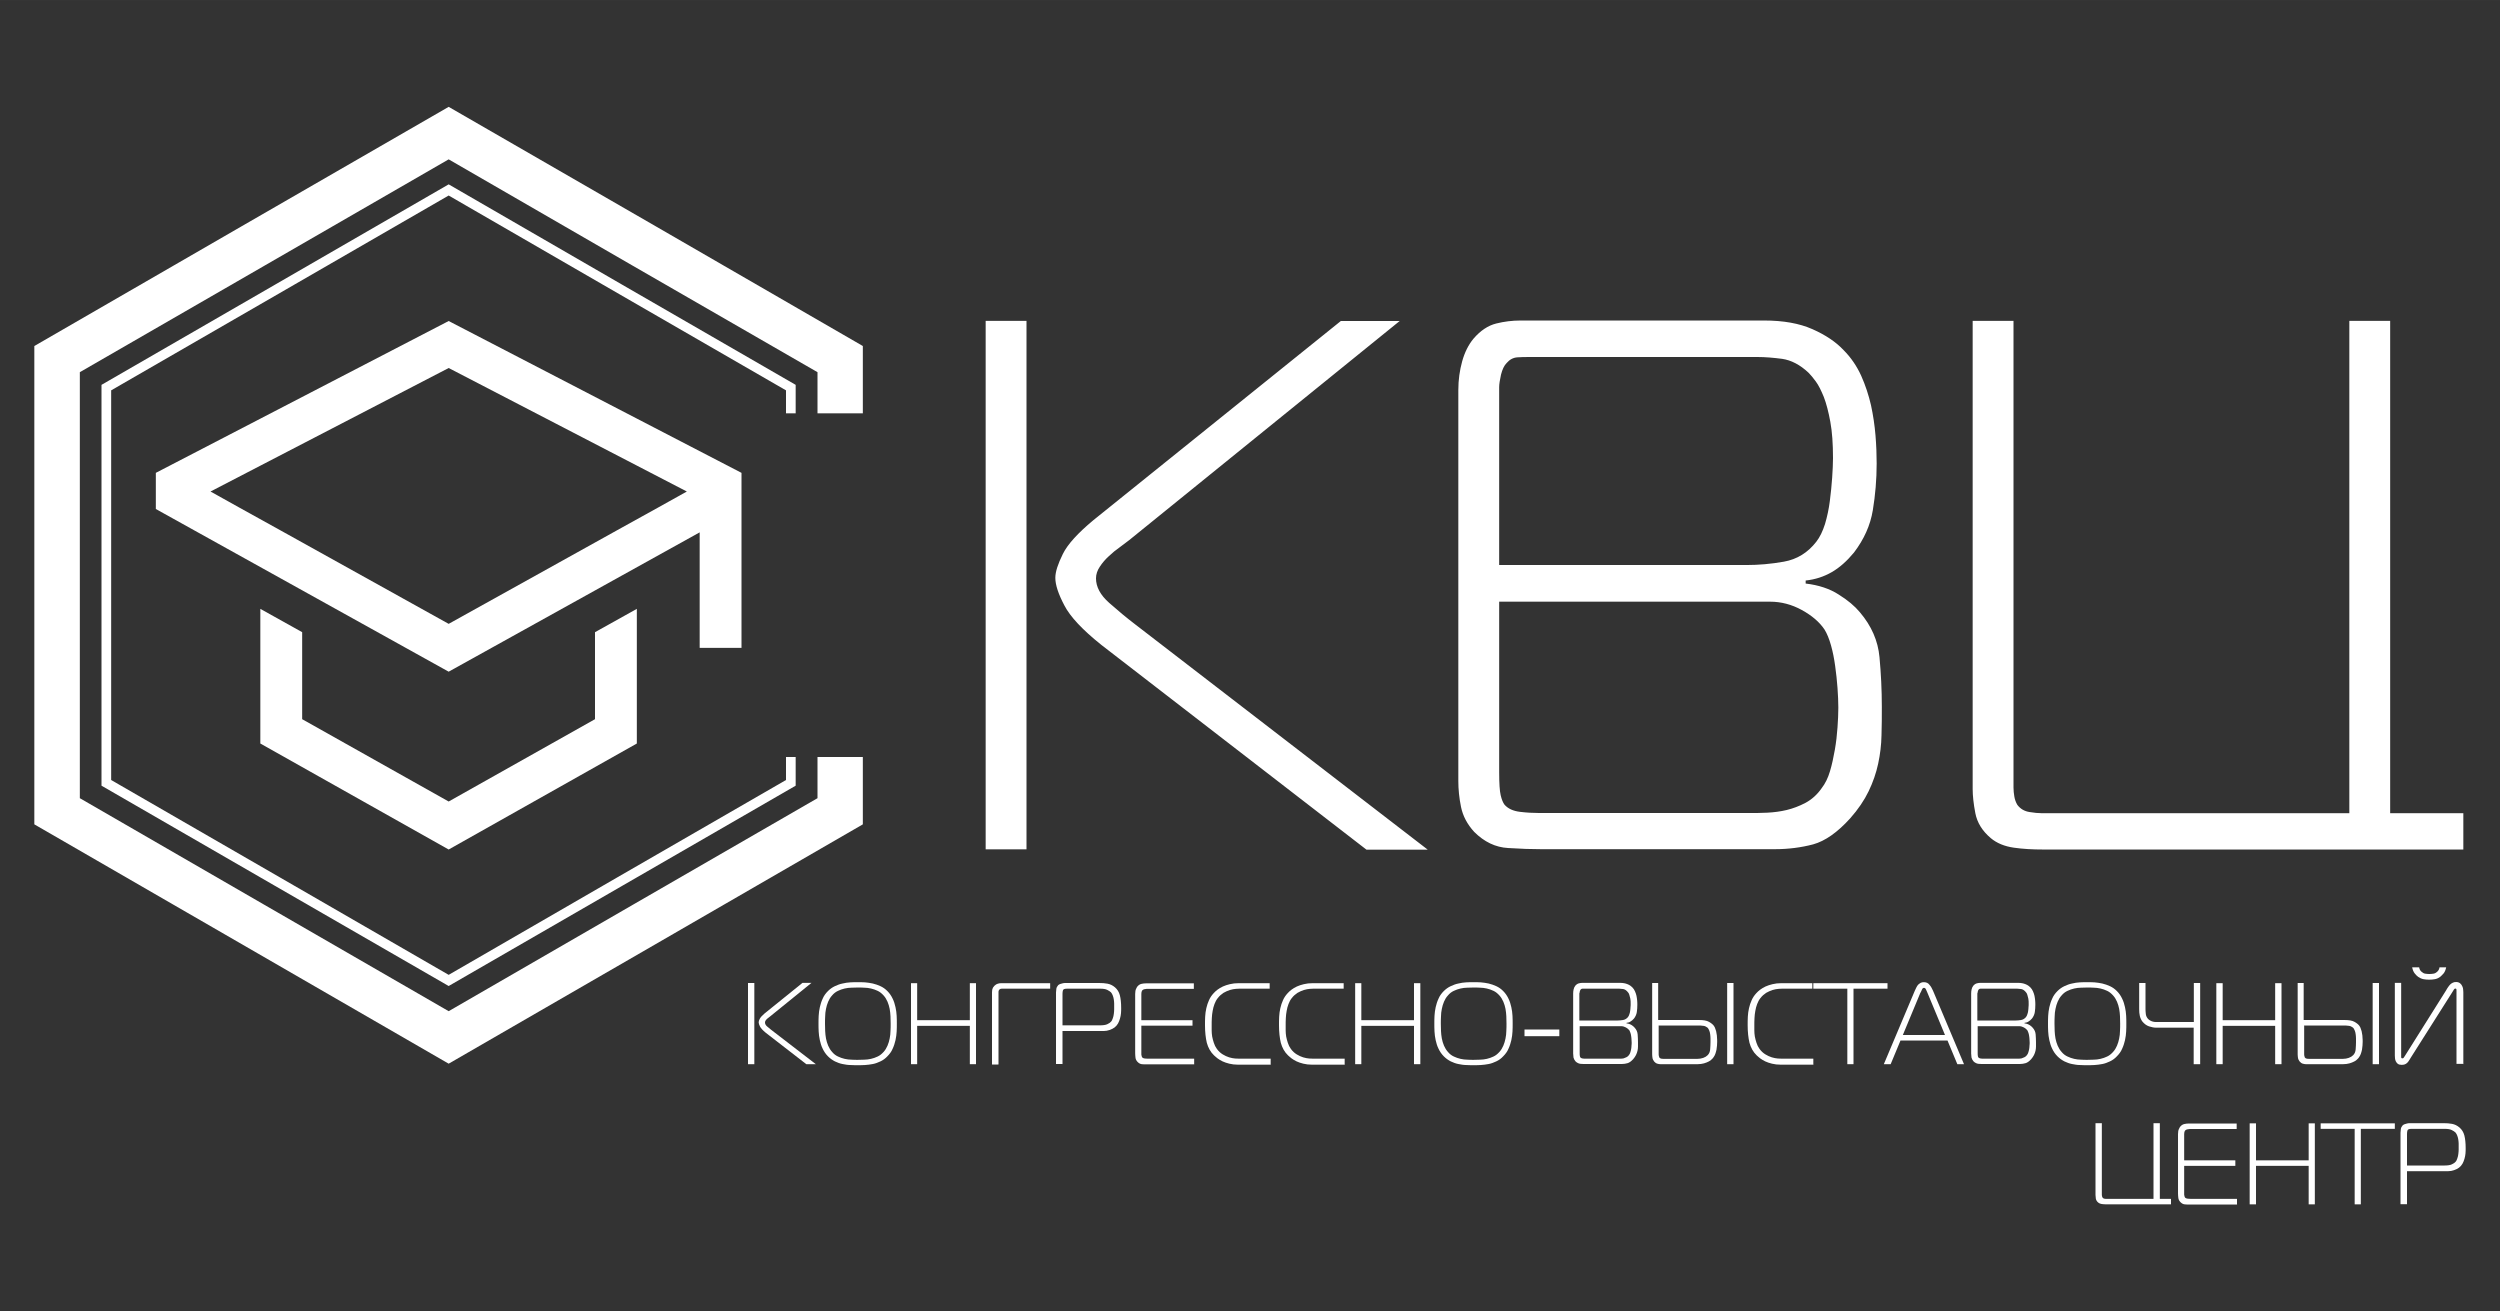 <?xml version="1.0" encoding="UTF-8"?> <svg xmlns="http://www.w3.org/2000/svg" xmlns:xlink="http://www.w3.org/1999/xlink" xml:space="preserve" width="150mm" height="78.672mm" version="1.1" style="shape-rendering:geometricPrecision; text-rendering:geometricPrecision; image-rendering:optimizeQuality; fill-rule:evenodd; clip-rule:evenodd" viewBox="0 0 15000 7867"><rect x="0" y="0" width="15000" height="7867" fill="#333333" stroke="none"/> <defs> <style type="text/css"> .fil0 {fill:white} .fil1 {fill:white;fill-rule:nonzero} </style> </defs> <g id="Слой_x0020_1">  <g id="_127740880"> <g> <polygon class="fil0" points="3570,4315 2692,4809 1813,4315 1813,3793 1562,3653 1562,4461 2692,5097 3821,4461 3821,3653 3570,3793 "></polygon> <path class="fil0" d="M2692 1926l-1757 911 0 217 1757 976 1506 -836 0 693 251 0 0 -1050 -1757 -911zm1255 1120l-251 139 -1004 558 -1004 -558 -251 -139 -174 -97 1429 -741 1429 741 -174 97z"></path> </g> <path class="fil1" d="M8564 5096l-1753 -1350c-51,-39 -103,-82 -156,-129 -53,-47 -79,-96 -79,-147 0,-24 8,-48 23,-70 15,-23 33,-44 54,-63 21,-20 43,-38 66,-54 23,-17 42,-31 57,-43l1622 -1314 -353 0 -1486 1196c-91,76 -153,143 -182,202 -29,59 -45,106 -45,143 0,42 18,97 54,165 35,68 109,147 223,238l1590 1228 367 0zm-2650 0l245 0 0 -3171 -245 0 0 3171zm3081 -1486l1626 0c66,0 130,17 190,50 60,33 106,72 136,117 15,24 28,56 39,95 11,39 19,80 25,124 6,44 11,88 14,131 3,43 5,83 5,119 0,36 -2,76 -5,119 -3,44 -8,88 -16,134 -8,45 -17,88 -29,128 -12,41 -29,75 -50,102 -27,39 -60,68 -97,88 -38,20 -76,34 -113,43 -38,9 -76,14 -116,16 -39,2 -74,2 -104,2l-1264 0c-36,0 -75,-2 -116,-7 -41,-5 -72,-19 -93,-43 -9,-12 -17,-31 -23,-57 -6,-25 -9,-71 -9,-137l0 -1025zm0 -1287c0,-18 4,-43 11,-75 8,-32 19,-55 34,-70 18,-21 39,-32 63,-34 24,-2 48,-2 72,-2l1373 0c42,0 91,4 145,11 54,8 107,35 159,84 12,12 26,29 43,52 17,23 32,54 48,93 15,39 28,89 39,149 11,60 16,133 16,217 0,33 -2,72 -5,118 -3,45 -8,92 -14,140 -6,48 -16,94 -29,138 -14,44 -31,79 -52,106 -51,66 -116,106 -195,120 -79,14 -153,20 -222,20l-1486 0 0 -1069zm1839 1178l0 -18c57,-6 109,-23 156,-50 47,-27 91,-66 134,-118 60,-79 98,-163 113,-254 15,-91 23,-184 23,-281 0,-51 -2,-107 -7,-168 -5,-60 -14,-121 -27,-181 -14,-60 -33,-119 -59,-177 -26,-57 -61,-109 -106,-154 -45,-48 -107,-90 -186,-125 -79,-35 -175,-52 -290,-52l-1463 0c-48,0 -97,6 -145,18 -48,12 -94,42 -136,91 -30,36 -53,82 -68,136 -15,54 -23,112 -23,172l0 2347c0,48 5,100 16,154 11,54 37,104 79,150 60,60 128,93 204,97 76,5 142,7 199,7l1400 0c82,0 159,-10 231,-29 72,-20 146,-72 222,-156 48,-54 85,-109 111,-163 26,-54 45,-109 57,-165 12,-56 19,-113 20,-170 2,-57 2,-115 2,-172 0,-100 -5,-199 -14,-297 -9,-98 -48,-188 -118,-270 -30,-36 -72,-72 -127,-106 -54,-35 -121,-57 -199,-66zm3946 1595l0 -217 -439 0 0 -2954 -245 0 0 2954 -1848 0c-18,0 -42,-2 -72,-7 -30,-5 -54,-19 -72,-43 -9,-15 -15,-32 -18,-50 -3,-18 -5,-36 -5,-54l0 -2800 -245 0 0 2809c0,39 5,88 16,145 11,57 42,107 93,150 36,30 82,49 138,57 56,8 114,11 174,11l2523 0z"></path> <path class="fil1" d="M4895 6385l-269 -207c-8,-6 -16,-13 -24,-20 -8,-7 -12,-15 -12,-23 0,-4 1,-7 3,-11 2,-3 5,-7 8,-10 3,-3 7,-6 10,-8 3,-3 6,-5 9,-7l249 -202 -54 0 -228 184c-14,12 -23,22 -28,31 -5,9 -7,16 -7,22 0,6 3,15 8,25 5,10 17,23 34,37l244 189 56 0zm-407 0l38 0 0 -487 -38 0 0 487z"></path> <path id="1" class="fil1" d="M5146 5893c-14,0 -29,0 -44,1 -16,1 -31,3 -47,7 -16,3 -31,9 -46,16 -15,7 -29,17 -41,29 -14,14 -25,29 -32,46 -8,17 -13,34 -17,51 -4,18 -6,35 -7,52 -1,17 -1,33 -1,47 0,14 0,29 1,47 1,17 3,35 7,52 4,18 9,35 17,51 8,17 18,32 32,46 13,13 26,22 41,30 15,7 30,13 46,16 16,3 31,6 47,6 16,1 30,1 44,1 14,0 29,0 44,-1 16,-1 31,-3 47,-6 16,-3 31,-9 46,-16 15,-7 29,-17 41,-30 14,-14 25,-29 32,-46 8,-17 13,-34 17,-51 4,-18 6,-35 7,-52 1,-17 1,-33 1,-47 0,-14 0,-29 -1,-47 -1,-17 -3,-35 -7,-52 -4,-18 -9,-35 -17,-51 -8,-17 -18,-32 -32,-46 -13,-13 -26,-22 -41,-29 -15,-7 -30,-12 -46,-16 -16,-3 -31,-6 -47,-7 -16,-1 -30,-1 -44,-1zm-196 249c0,-14 0,-29 1,-44 0,-15 2,-30 5,-45 3,-15 7,-29 13,-43 6,-14 13,-26 24,-38 10,-12 22,-21 35,-27 13,-6 26,-11 40,-14 14,-3 27,-5 41,-5 14,0 26,-1 38,-1 12,0 24,0 38,1 14,0 27,2 41,5 14,3 27,8 40,14 13,6 24,15 35,27 10,11 18,24 24,38 6,14 10,28 13,43 3,15 4,30 5,45 0,15 1,30 1,44 0,14 0,29 -1,44 0,15 -2,30 -5,45 -3,15 -7,29 -13,43 -6,14 -13,26 -24,38 -11,12 -22,21 -35,27 -13,6 -26,11 -40,14 -14,3 -27,5 -41,5 -14,0 -26,1 -38,1 -12,0 -24,0 -38,-1 -14,0 -27,-2 -41,-5 -14,-3 -27,-8 -40,-14 -13,-6 -25,-15 -35,-27 -10,-11 -18,-24 -24,-38 -6,-14 -10,-28 -13,-43 -3,-15 -4,-30 -5,-45 0,-15 -1,-30 -1,-44z"></path> <polygon id="2" class="fil1" points="5856,5899 5819,5899 5819,6121 5503,6121 5503,5899 5466,5899 5466,6385 5503,6385 5503,6155 5819,6155 5819,6385 5856,6385 "></polygon> <path id="3" class="fil1" d="M5991 6385l0 -421c0,-5 0,-9 0,-14 0,-5 2,-8 4,-11 4,-5 9,-7 16,-7 7,0 13,0 18,0l272 0 0 -33 -294 0c-6,0 -13,1 -20,3 -7,2 -14,6 -21,13 -6,6 -10,13 -12,20 -1,7 -2,13 -2,20l0 432 38 0z"></path> <path id="4" class="fil1" d="M6375 6385l0 -199 247 0c12,0 24,-2 35,-6 12,-4 22,-9 30,-15 9,-7 16,-15 21,-24 5,-9 9,-19 12,-30 3,-10 5,-21 6,-32 1,-11 1,-22 1,-31 0,-32 -3,-58 -8,-77 -5,-19 -15,-35 -29,-47 -14,-12 -29,-19 -45,-22 -16,-3 -32,-4 -48,-4l-201 0c-2,0 -5,0 -8,0 -4,0 -8,1 -13,2 -5,1 -9,2 -14,4 -5,2 -9,4 -12,7 -6,7 -10,14 -11,22 -1,8 -2,16 -2,22l0 429 38 0zm0 -232l0 -191c0,-8 1,-15 3,-21 2,-6 10,-9 24,-9l199 0c18,0 32,2 42,7 10,5 18,10 23,15 5,6 8,12 11,20 3,8 5,16 6,24 1,8 2,16 2,23 0,7 0,13 0,17 0,5 0,11 0,19 0,8 -1,17 -2,26 -1,9 -3,18 -6,26 -3,9 -6,16 -11,21 -4,5 -11,10 -22,15 -10,5 -26,7 -46,7l-225 0z"></path> <path id="5" class="fil1" d="M7165 6385l0 -33 -279 0c-4,0 -10,0 -17,-1 -7,-1 -12,-3 -14,-5 -2,-2 -4,-5 -5,-9 -1,-4 -2,-7 -2,-10l0 -173 307 0 0 -33 -307 0 0 -157c0,-2 0,-6 1,-11 1,-5 3,-10 7,-13 2,-2 6,-4 11,-5 5,-1 10,-2 14,-2l282 0 0 -33 -287 0c-9,0 -18,1 -27,3 -9,2 -17,7 -24,15 -2,2 -5,7 -8,14 -4,7 -6,18 -6,32l0 355c0,9 1,19 2,28 1,9 6,18 13,25 8,8 16,12 25,13 9,1 17,1 26,1l289 0z"></path> <path id="6" class="fil1" d="M7624 6385l0 -33 -188 0c-6,0 -14,0 -25,-1 -11,-1 -23,-3 -36,-7 -13,-4 -26,-10 -39,-18 -13,-8 -25,-19 -35,-33 -8,-11 -14,-23 -18,-36 -4,-13 -8,-26 -10,-38 -2,-13 -3,-25 -3,-37 0,-12 0,-23 0,-32 0,-13 0,-27 1,-42 1,-15 2,-29 5,-43 2,-14 6,-27 11,-41 5,-13 11,-25 20,-36 10,-13 22,-23 34,-31 13,-7 25,-13 38,-17 13,-4 25,-6 37,-7 12,-1 23,-1 32,-1l170 0 0 -33 -186 0c-19,0 -37,2 -53,6 -16,4 -29,8 -42,14 -12,6 -23,12 -32,19 -9,7 -17,14 -23,21 -12,13 -21,26 -28,42 -7,15 -12,31 -16,48 -4,17 -6,34 -7,51 -1,17 -1,34 -1,51 0,41 4,77 11,106 8,29 22,55 43,75 6,6 13,11 21,18 8,6 18,12 30,18 12,6 26,10 41,14 16,4 33,6 53,6l196 0z"></path> <path id="7" class="fil1" d="M8068 6385l0 -33 -188 0c-6,0 -14,0 -25,-1 -11,-1 -23,-3 -36,-7 -13,-4 -26,-10 -39,-18 -13,-8 -25,-19 -35,-33 -8,-11 -14,-23 -18,-36 -4,-13 -8,-26 -10,-38 -2,-13 -3,-25 -3,-37 0,-12 0,-23 0,-32 0,-13 0,-27 1,-42 1,-15 2,-29 5,-43 2,-14 6,-27 11,-41 5,-13 11,-25 20,-36 10,-13 22,-23 34,-31 13,-7 25,-13 38,-17 13,-4 25,-6 37,-7 12,-1 23,-1 32,-1l170 0 0 -33 -186 0c-19,0 -37,2 -53,6 -16,4 -29,8 -42,14 -12,6 -23,12 -32,19 -9,7 -17,14 -23,21 -12,13 -21,26 -28,42 -7,15 -12,31 -16,48 -4,17 -6,34 -7,51 -1,17 -1,34 -1,51 0,41 4,77 11,106 8,29 22,55 43,75 6,6 13,11 21,18 8,6 18,12 30,18 12,6 26,10 41,14 16,4 33,6 53,6l196 0z"></path> <polygon id="8" class="fil1" points="8522,5899 8484,5899 8484,6121 8168,6121 8168,5899 8131,5899 8131,6385 8168,6385 8168,6155 8484,6155 8484,6385 8522,6385 "></polygon> <path id="9" class="fil1" d="M8841 5893c-14,0 -29,0 -44,1 -16,1 -31,3 -47,7 -16,3 -31,9 -46,16 -15,7 -29,17 -41,29 -14,14 -25,29 -32,46 -8,17 -13,34 -17,51 -4,18 -6,35 -7,52 -1,17 -1,33 -1,47 0,14 0,29 1,47 1,17 3,35 7,52 4,18 9,35 17,51 8,17 18,32 32,46 13,13 26,22 41,30 15,7 30,13 46,16 16,3 31,6 47,6 16,1 30,1 44,1 14,0 29,0 44,-1 16,-1 31,-3 47,-6 16,-3 31,-9 46,-16 15,-7 29,-17 41,-30 14,-14 25,-29 32,-46 8,-17 13,-34 17,-51 4,-18 6,-35 7,-52 1,-17 1,-33 1,-47 0,-14 0,-29 -1,-47 -1,-17 -3,-35 -7,-52 -4,-18 -9,-35 -17,-51 -8,-17 -18,-32 -32,-46 -13,-13 -26,-22 -41,-29 -15,-7 -30,-12 -46,-16 -16,-3 -31,-6 -47,-7 -16,-1 -30,-1 -44,-1zm-196 249c0,-14 0,-29 1,-44 0,-15 2,-30 5,-45 3,-15 7,-29 13,-43 6,-14 13,-26 24,-38 10,-12 22,-21 35,-27 13,-6 26,-11 40,-14 14,-3 27,-5 41,-5 14,0 26,-1 38,-1 12,0 24,0 38,1 14,0 27,2 41,5 14,3 27,8 40,14 13,6 24,15 35,27 10,11 18,24 24,38 6,14 10,28 13,43 3,15 4,30 5,45 0,15 1,30 1,44 0,14 0,29 -1,44 0,15 -2,30 -5,45 -3,15 -7,29 -13,43 -6,14 -13,26 -24,38 -11,12 -22,21 -35,27 -13,6 -26,11 -40,14 -14,3 -27,5 -41,5 -14,0 -26,1 -38,1 -12,0 -24,0 -38,-1 -14,0 -27,-2 -41,-5 -14,-3 -27,-8 -40,-14 -13,-6 -25,-15 -35,-27 -10,-11 -18,-24 -24,-38 -6,-14 -10,-28 -13,-43 -3,-15 -4,-30 -5,-45 0,-15 -1,-30 -1,-44z"></path> <polygon id="10" class="fil1" points="9147,6217 9356,6217 9356,6177 9147,6177 "></polygon> <path id="11" class="fil1" d="M9477 6157l250 0c10,0 20,3 29,8 9,5 16,11 21,18 2,4 4,9 6,15 2,6 3,12 4,19 1,7 2,13 2,20 0,7 1,13 1,18 0,6 0,12 -1,18 0,7 -1,14 -2,21 -1,7 -3,13 -5,20 -2,6 -4,11 -8,16 -4,6 -9,10 -15,13 -6,3 -12,5 -17,7 -6,1 -12,2 -18,2 -6,0 -11,0 -16,0l-194 0c-6,0 -11,0 -18,-1 -6,-1 -11,-3 -14,-7 -1,-2 -3,-5 -3,-9 -1,-4 -1,-11 -1,-21l0 -157zm0 -198c0,-3 1,-7 2,-11 1,-5 3,-8 5,-11 3,-3 6,-5 10,-5 4,0 7,0 11,0l211 0c6,0 14,1 22,2 8,1 16,5 24,13 2,2 4,5 7,8 3,3 5,8 7,14 2,6 4,14 6,23 2,9 2,20 2,33 0,5 0,11 -1,18 0,7 -1,14 -2,22 -1,7 -2,14 -5,21 -2,7 -5,12 -8,16 -8,10 -18,16 -30,18 -12,2 -23,3 -34,3l-228 0 0 -164zm282 181l0 -3c9,-1 17,-3 24,-8 7,-4 14,-10 21,-18 9,-12 15,-25 17,-39 2,-14 3,-28 3,-43 0,-8 0,-16 -1,-26 -1,-9 -2,-19 -4,-28 -2,-9 -5,-18 -9,-27 -4,-9 -9,-17 -16,-24 -7,-7 -16,-14 -29,-19 -12,-5 -27,-8 -45,-8l-225 0c-7,0 -15,1 -22,3 -7,2 -14,6 -21,14 -5,6 -8,13 -10,21 -2,8 -3,17 -3,26l0 360c0,7 1,15 2,24 2,8 6,16 12,23 9,9 20,14 31,15 12,1 22,1 31,1l215 0c13,0 24,-2 35,-5 11,-3 22,-11 34,-24 7,-8 13,-17 17,-25 4,-8 7,-17 9,-25 2,-9 3,-17 3,-26 0,-9 0,-18 0,-26 0,-15 -1,-30 -2,-46 -1,-15 -7,-29 -18,-41 -5,-6 -11,-11 -19,-16 -8,-5 -19,-9 -31,-10z"></path> <path id="12" class="fil1" d="M10401 6385l0 -487 -38 0 0 487 38 0zm-488 -487l0 428c0,7 1,15 2,22 1,7 5,14 10,21 6,7 12,11 19,13 7,2 13,3 18,3l224 0c14,0 27,-2 38,-5 11,-3 20,-7 28,-11 8,-4 14,-8 18,-13 5,-4 8,-8 10,-11 5,-6 9,-14 12,-22 3,-8 5,-17 7,-25 1,-9 2,-17 3,-25 0,-8 1,-15 1,-22 0,-8 0,-16 -1,-25 0,-9 -1,-18 -3,-26 -1,-9 -3,-17 -6,-24 -2,-8 -5,-14 -9,-20 -6,-9 -16,-17 -30,-25 -14,-8 -34,-11 -59,-11l-246 0 0 -222 -38 0zm38 255l250 0c5,0 11,1 20,2 9,1 16,5 23,10 5,4 8,10 11,17 3,7 5,14 6,23 1,8 2,16 2,25 0,8 0,16 0,24 0,14 -1,28 -2,42 -1,14 -6,26 -15,35 -7,7 -15,12 -26,16 -11,4 -23,6 -35,6l-202 0c-5,0 -10,0 -15,-1 -5,-1 -9,-3 -12,-7 -1,-2 -2,-6 -3,-10 -1,-4 -1,-8 -1,-12l0 -168z"></path> <path id="13" class="fil1" d="M10880 6385l0 -33 -188 0c-6,0 -14,0 -25,-1 -11,-1 -23,-3 -36,-7 -13,-4 -26,-10 -39,-18 -13,-8 -25,-19 -35,-33 -8,-11 -14,-23 -18,-36 -4,-13 -8,-26 -10,-38 -2,-13 -3,-25 -3,-37 0,-12 0,-23 0,-32 0,-13 0,-27 1,-42 1,-15 2,-29 5,-43 2,-14 6,-27 11,-41 5,-13 11,-25 20,-36 10,-13 22,-23 34,-31 13,-7 25,-13 38,-17 13,-4 25,-6 37,-7 12,-1 23,-1 32,-1l170 0 0 -33 -186 0c-19,0 -37,2 -53,6 -16,4 -29,8 -42,14 -12,6 -23,12 -32,19 -9,7 -17,14 -23,21 -12,13 -21,26 -28,42 -7,15 -12,31 -16,48 -4,17 -6,34 -7,51 -1,17 -1,34 -1,51 0,41 4,77 11,106 8,29 22,55 43,75 6,6 13,11 21,18 8,6 18,12 30,18 12,6 26,10 41,14 16,4 33,6 53,6l196 0z"></path> <polygon id="14" class="fil1" points="11121,6385 11121,5932 11325,5932 11325,5899 10880,5899 10880,5932 11084,5932 11084,6385 "></polygon> <path id="15" class="fil1" d="M11304 6385l40 0 59 -142 282 0 59 142 40 0 -186 -441c-6,-13 -12,-25 -21,-35 -8,-11 -19,-16 -34,-16 -7,0 -14,1 -19,4 -6,3 -10,7 -15,11 -4,5 -8,10 -11,17 -3,6 -6,13 -9,19l-186 441zm220 -430c2,-5 5,-11 8,-18 3,-7 7,-10 12,-10 5,0 9,3 12,10 3,7 6,13 8,18l106 255 -253 0 106 -255z"></path> <path id="16" class="fil1" d="M11865 6157l250 0c10,0 20,3 29,8 9,5 16,11 21,18 2,4 4,9 6,15 2,6 3,12 4,19 1,7 2,13 2,20 0,7 1,13 1,18 0,6 0,12 -1,18 0,7 -1,14 -2,21 -1,7 -3,13 -5,20 -2,6 -4,11 -8,16 -4,6 -9,10 -15,13 -6,3 -12,5 -17,7 -6,1 -12,2 -18,2 -6,0 -11,0 -16,0l-194 0c-6,0 -11,0 -18,-1 -6,-1 -11,-3 -14,-7 -1,-2 -3,-5 -3,-9 -1,-4 -1,-11 -1,-21l0 -157zm0 -198c0,-3 1,-7 2,-11 1,-5 3,-8 5,-11 3,-3 6,-5 10,-5 4,0 7,0 11,0l211 0c6,0 14,1 22,2 8,1 16,5 24,13 2,2 4,5 7,8 3,3 5,8 7,14 2,6 4,14 6,23 2,9 2,20 2,33 0,5 0,11 -1,18 0,7 -1,14 -2,22 -1,7 -2,14 -5,21 -2,7 -5,12 -8,16 -8,10 -18,16 -30,18 -12,2 -23,3 -34,3l-228 0 0 -164zm282 181l0 -3c9,-1 17,-3 24,-8 7,-4 14,-10 21,-18 9,-12 15,-25 17,-39 2,-14 3,-28 3,-43 0,-8 0,-16 -1,-26 -1,-9 -2,-19 -4,-28 -2,-9 -5,-18 -9,-27 -4,-9 -9,-17 -16,-24 -7,-7 -16,-14 -29,-19 -12,-5 -27,-8 -45,-8l-225 0c-7,0 -15,1 -22,3 -7,2 -14,6 -21,14 -5,6 -8,13 -10,21 -2,8 -3,17 -3,26l0 360c0,7 1,15 2,24 2,8 6,16 12,23 9,9 20,14 31,15 12,1 22,1 31,1l215 0c13,0 24,-2 35,-5 11,-3 22,-11 34,-24 7,-8 13,-17 17,-25 4,-8 7,-17 9,-25 2,-9 3,-17 3,-26 0,-9 0,-18 0,-26 0,-15 -1,-30 -2,-46 -1,-15 -7,-29 -18,-41 -5,-6 -11,-11 -19,-16 -8,-5 -19,-9 -31,-10z"></path> <path id="17" class="fil1" d="M12523 5893c-14,0 -29,0 -44,1 -16,1 -31,3 -47,7 -16,3 -31,9 -46,16 -15,7 -29,17 -41,29 -14,14 -25,29 -32,46 -8,17 -13,34 -17,51 -4,18 -6,35 -7,52 -1,17 -1,33 -1,47 0,14 0,29 1,47 1,17 3,35 7,52 4,18 9,35 17,51 8,17 18,32 32,46 13,13 26,22 41,30 15,7 30,13 46,16 16,3 31,6 47,6 16,1 30,1 44,1 14,0 29,0 44,-1 16,-1 31,-3 47,-6 16,-3 31,-9 46,-16 15,-7 29,-17 41,-30 14,-14 25,-29 32,-46 8,-17 13,-34 17,-51 4,-18 6,-35 7,-52 1,-17 1,-33 1,-47 0,-14 0,-29 -1,-47 -1,-17 -3,-35 -7,-52 -4,-18 -9,-35 -17,-51 -8,-17 -18,-32 -32,-46 -13,-13 -26,-22 -41,-29 -15,-7 -30,-12 -46,-16 -16,-3 -31,-6 -47,-7 -16,-1 -30,-1 -44,-1zm-196 249c0,-14 0,-29 1,-44 0,-15 2,-30 5,-45 3,-15 7,-29 13,-43 6,-14 13,-26 24,-38 10,-12 22,-21 35,-27 13,-6 26,-11 40,-14 14,-3 27,-5 41,-5 14,0 26,-1 38,-1 12,0 24,0 38,1 14,0 27,2 41,5 14,3 27,8 40,14 13,6 24,15 35,27 10,11 18,24 24,38 6,14 10,28 13,43 3,15 4,30 5,45 0,15 1,30 1,44 0,14 0,29 -1,44 0,15 -2,30 -5,45 -3,15 -7,29 -13,43 -6,14 -13,26 -24,38 -11,12 -22,21 -35,27 -13,6 -26,11 -40,14 -14,3 -27,5 -41,5 -14,0 -26,1 -38,1 -12,0 -24,0 -38,-1 -14,0 -27,-2 -41,-5 -14,-3 -27,-8 -40,-14 -13,-6 -25,-15 -35,-27 -10,-11 -18,-24 -24,-38 -6,-14 -10,-28 -13,-43 -3,-15 -4,-30 -5,-45 0,-15 -1,-30 -1,-44z"></path> <path id="18" class="fil1" d="M13201 6385l0 -487 -38 0 0 234 -218 0c-3,0 -7,0 -11,0 -5,0 -10,-1 -15,-2 -5,-1 -11,-3 -16,-6 -6,-3 -10,-6 -15,-11 -7,-8 -12,-18 -13,-28 -1,-10 -2,-19 -2,-28l0 -159 -38 0 0 157c0,15 1,28 4,41 3,12 8,24 16,34 11,13 24,23 39,28 15,5 30,8 43,8l225 0 0 219 38 0z"></path> <polygon id="19" class="fil1" points="13689,5899 13651,5899 13651,6121 13336,6121 13336,5899 13298,5899 13298,6385 13336,6385 13336,6155 13651,6155 13651,6385 13689,6385 "></polygon> <path id="20" class="fil1" d="M14274 6385l0 -487 -38 0 0 487 38 0zm-488 -487l0 428c0,7 1,15 2,22 1,7 5,14 10,21 6,7 12,11 19,13 7,2 13,3 18,3l224 0c14,0 27,-2 38,-5 11,-3 20,-7 28,-11 8,-4 14,-8 18,-13 5,-4 8,-8 10,-11 5,-6 9,-14 12,-22 3,-8 5,-17 7,-25 1,-9 2,-17 3,-25 0,-8 1,-15 1,-22 0,-8 0,-16 -1,-25 0,-9 -1,-18 -3,-26 -1,-9 -3,-17 -6,-24 -2,-8 -5,-14 -9,-20 -6,-9 -16,-17 -30,-25 -14,-8 -34,-11 -59,-11l-246 0 0 -222 -38 0zm38 255l250 0c5,0 11,1 20,2 9,1 16,5 23,10 5,4 8,10 11,17 3,7 5,14 6,23 1,8 2,16 2,25 0,8 0,16 0,24 0,14 -1,28 -2,42 -1,14 -6,26 -15,35 -7,7 -15,12 -26,16 -11,4 -23,6 -35,6l-202 0c-5,0 -10,0 -15,-1 -5,-1 -9,-3 -12,-7 -1,-2 -2,-6 -3,-10 -1,-4 -1,-8 -1,-12l0 -168z"></path> <path id="21" class="fil1" d="M14780 6385l0 -432c0,-3 0,-8 -1,-15 0,-7 -2,-13 -5,-20 -3,-7 -7,-13 -13,-18 -6,-5 -14,-8 -24,-8 -8,0 -15,1 -20,4 -6,3 -11,6 -15,10 -4,4 -9,10 -13,16 -4,6 -9,13 -13,21l-247 393c-2,2 -4,5 -6,9 -2,3 -4,5 -8,5 -5,0 -8,-2 -8,-7 0,-4 0,-9 0,-14l0 -432 -38 0 0 436c0,5 0,10 1,17 1,6 2,13 5,18 3,6 7,11 12,15 6,4 13,6 23,6 7,0 14,-1 19,-3 5,-2 10,-5 14,-9 4,-4 8,-8 11,-14 3,-5 7,-10 10,-16l251 -396c3,-4 6,-9 8,-13 3,-5 6,-7 9,-7 1,0 3,1 5,2 2,2 2,5 2,11l0 439 38 0zm-307 -581c3,15 8,27 15,36 7,9 14,16 21,21 10,7 21,12 32,14 11,2 22,3 34,3 12,0 23,-1 34,-3 11,-2 21,-6 32,-14 6,-5 13,-12 21,-21 7,-9 12,-21 15,-36l-40 0c-1,7 -3,13 -6,17 -3,5 -6,8 -9,10 -6,6 -14,10 -22,11 -8,1 -16,2 -24,2 -8,0 -16,-1 -24,-2 -8,-1 -15,-5 -22,-11 -3,-2 -6,-6 -9,-10 -3,-5 -5,-10 -6,-17l-40 0z"></path> <path id="22" class="fil1" d="M13026 7226l0 -33 -67 0 0 -454 -38 0 0 454 -284 0c-3,0 -7,0 -11,-1 -5,-1 -8,-3 -11,-7 -1,-2 -2,-5 -3,-8 0,-3 -1,-6 -1,-8l0 -430 -38 0 0 431c0,6 1,13 2,22 2,9 6,16 14,23 6,5 13,8 21,9 9,1 17,2 27,2l387 0z"></path> <path id="23" class="fil1" d="M13422 7226l0 -33 -279 0c-4,0 -10,0 -17,-1 -7,-1 -12,-3 -14,-5 -2,-2 -4,-5 -5,-9 -1,-4 -2,-7 -2,-10l0 -173 307 0 0 -33 -307 0 0 -157c0,-2 0,-6 1,-11 1,-5 3,-10 7,-13 2,-2 6,-4 11,-5 5,-1 10,-2 14,-2l282 0 0 -33 -287 0c-9,0 -18,1 -27,3 -9,2 -17,7 -24,15 -2,2 -5,7 -8,14 -4,7 -6,18 -6,32l0 355c0,9 1,19 2,28 1,9 6,18 13,25 8,8 16,12 25,13 9,1 17,1 26,1l289 0z"></path> <polygon id="24" class="fil1" points="13889,6740 13852,6740 13852,6962 13536,6962 13536,6740 13498,6740 13498,7226 13536,7226 13536,6995 13852,6995 13852,7226 13889,7226 "></polygon> <polygon id="25" class="fil1" points="14165,7226 14165,6773 14369,6773 14369,6740 13924,6740 13924,6773 14128,6773 14128,7226 "></polygon> <path id="26" class="fil1" d="M14442 7226l0 -199 247 0c12,0 24,-2 35,-6 12,-4 22,-9 30,-15 9,-7 16,-15 21,-24 5,-9 9,-19 12,-30 3,-10 5,-21 6,-32 1,-11 1,-22 1,-31 0,-32 -3,-58 -8,-77 -5,-19 -15,-35 -29,-47 -14,-12 -29,-19 -45,-22 -16,-3 -32,-4 -48,-4l-201 0c-2,0 -5,0 -8,0 -4,0 -8,1 -13,2 -5,1 -9,2 -14,4 -5,2 -9,4 -12,7 -6,7 -10,14 -11,22 -1,8 -2,16 -2,22l0 429 38 0zm0 -232l0 -191c0,-8 1,-15 3,-21 2,-6 10,-9 24,-9l199 0c18,0 32,2 42,7 10,5 18,10 23,15 5,6 8,12 11,20 3,8 5,16 6,24 1,8 2,16 2,23 0,7 0,13 0,17 0,5 0,11 0,19 0,8 -1,17 -2,26 -1,9 -3,18 -6,26 -3,9 -6,16 -11,21 -4,5 -11,10 -22,15 -10,5 -26,7 -46,7l-225 0z"></path> <polygon class="fil0" points="5177,4542 5177,4946 3935,5664 2692,6382 1449,5664 206,4946 206,3511 206,2076 1449,1358 2692,641 3935,1358 5177,2076 5177,2480 4905,2480 4905,2233 3798,1595 2692,956 1585,1595 479,2233 479,3511 479,4789 1585,5428 2692,6067 3798,5428 4905,4789 4905,4542 "></polygon> <polygon class="fil0" points="4774,4542 4774,4714 3733,5315 2692,5916 1650,5315 609,4714 609,3511 609,2309 1650,1708 2692,1106 3733,1708 4774,2309 4774,2480 4716,2480 4716,2342 3704,1758 2692,1173 1679,1758 667,2342 667,3511 667,4680 1679,5264 2692,5849 3704,5264 4716,4680 4716,4542 "></polygon> </g> </g> </svg> 